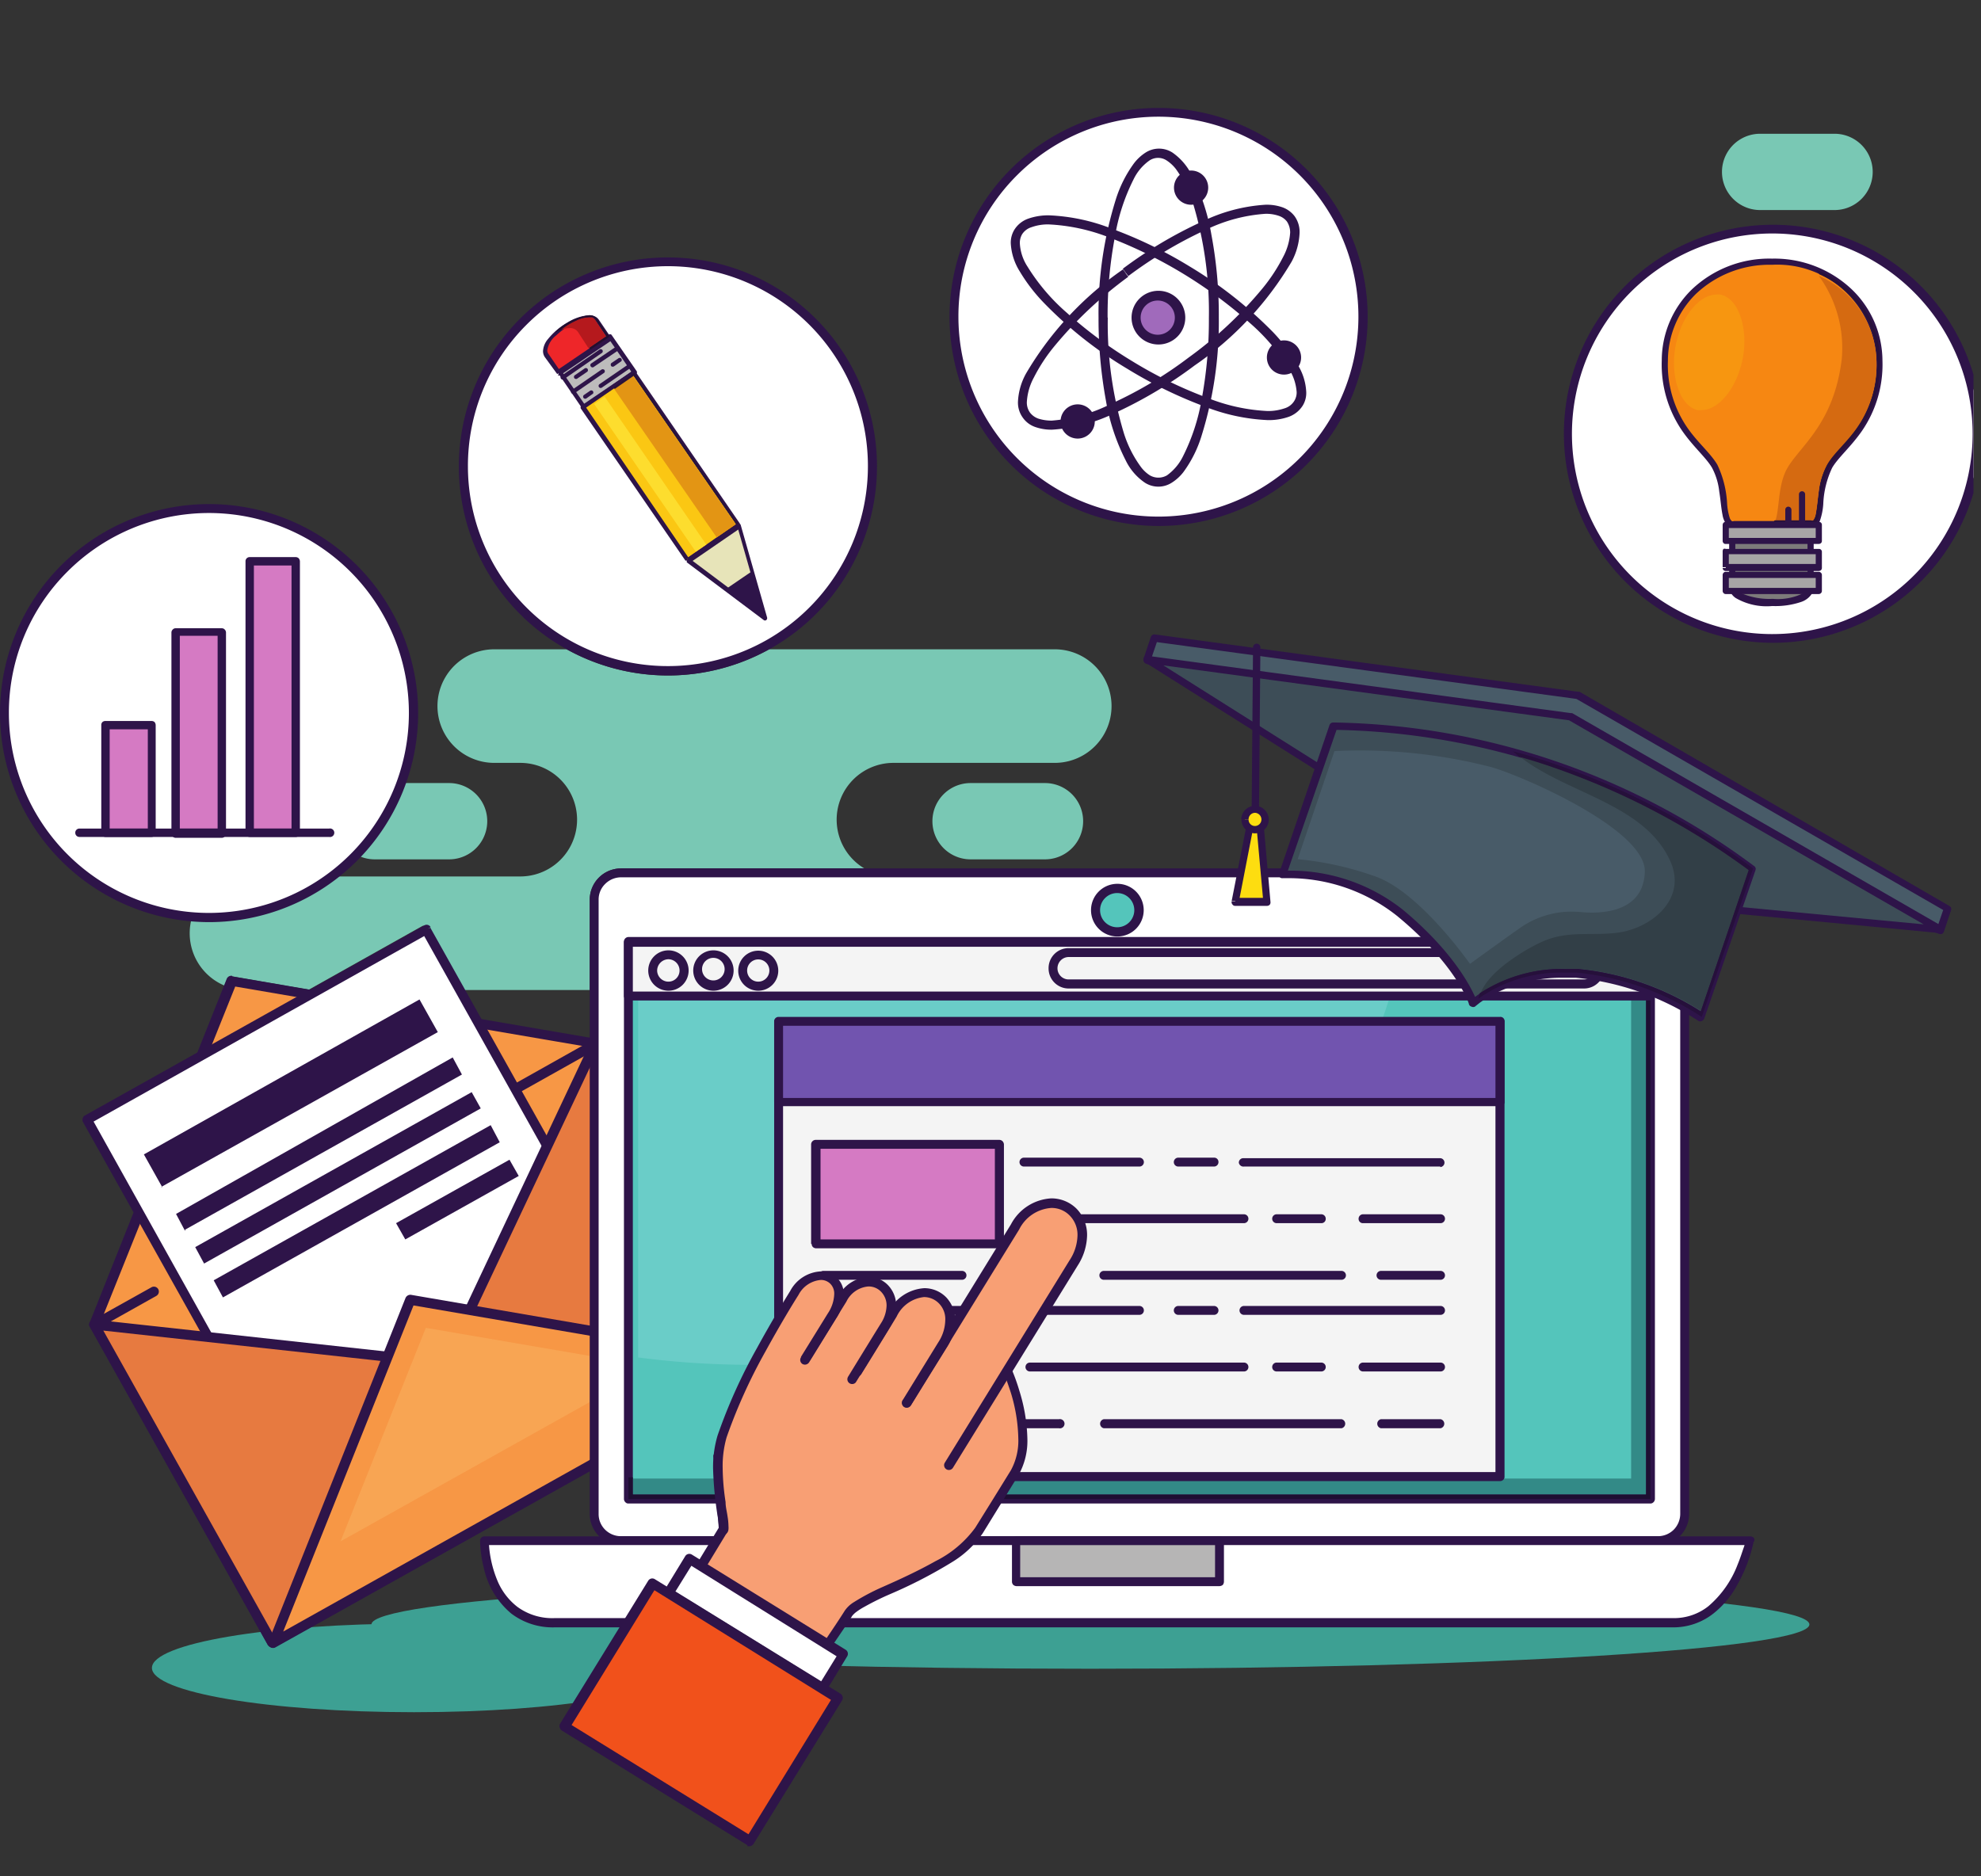 <svg id="Livello_1" data-name="Livello 1" xmlns="http://www.w3.org/2000/svg" viewBox="0 0 115.79 109.68"><rect x="0" y="0" width="115.79" height="109.68" fill="#333333" stroke="none"/><defs><clipPath id="clip-path" transform="translate(-389.59 -195.03)"><path class="cls-1" d="M421.33 300H440v4.78h-18.67z"/></clipPath><clipPath id="clip-path-2" transform="translate(-389.59 -195.03)"><path class="cls-1" d="M446.67 194.97h54.67V216h-54.67z"/></clipPath><clipPath id="clip-path-3" transform="translate(-389.59 -195.03)"><path class="cls-1" d="M389.57 224h25.09v25.33h-25.09z"/></clipPath><clipPath id="clip-path-4" transform="translate(-389.59 -195.03)"><path class="cls-1" d="M480 208h24.94v25.33H480z"/></clipPath><clipPath id="clip-path-5" transform="translate(-389.59 -195.03)"><path class="cls-1" d="M422.17 213.35h3.01v2.11h-3.01z"/></clipPath><clipPath id="clip-path-6" transform="translate(-389.59 -195.03)"><path class="cls-1" d="m424 215.37 1-.68-.65-1a.42.42 0 0 0-.15-.11.72.72 0 0 0-.22 0 1.84 1.84 0 0 0-.72.19 4.09 4.09 0 0 0-.91.55 1.62 1.62 0 0 1 .53-.11.56.56 0 0 1 .48.21l.65 1"/></clipPath><style>.cls-1{fill:none}.cls-2{fill:#3da093}.cls-4{fill:#79c8b4}.cls-6{fill:#f79745}.cls-7{fill:#2e1449}.cls-8{fill:#fff}.cls-11{fill:#54c5bb}.cls-15{fill:#f4f4f4}.cls-17{fill:#d57ac3}.cls-19{fill:#fddd10}.cls-20{fill:#485b68}.cls-21{fill:#3d4d57}.cls-24{fill:#f89f74}.cls-33{fill:#a7a5a6}.cls-35{fill:#bdbcbc}</style></defs><path class="cls-2" d="M429.11 292.54c0 1.43-6.86 2.59-15.32 2.59s-15.32-1.16-15.32-2.59 6.86-2.59 15.32-2.59 15.32 1.16 15.32 2.59" transform="translate(-389.59 -195.03)"/><path class="cls-2" d="M439.48 302.68c0 1.12-4 2-9 2s-9-.91-9-2 4-2 9-2 9 .91 9 2" transform="translate(-389.59 -195.03)" style="clip-path:url(#clip-path)"/><path class="cls-2" d="M495.35 290c0 1.43-18.82 2.59-42.05 2.59s-42-1.16-42-2.59 18.82-2.59 42-2.59 42.05 1.16 42.05 2.59" transform="translate(-389.59 -195.03)"/><path class="cls-4" d="M457.65 207.31H462a2.23 2.23 0 1 0 0-4.46h-4.34a2.23 2.23 0 1 0 0 4.46M492.47 207.31h4.35a2.23 2.23 0 1 0 0-4.46h-4.35a2.23 2.23 0 1 0 0 4.46" transform="translate(-389.59 -195.03)"/><path class="cls-4" d="M450.18 214.94h32.05a12.23 12.23 0 0 1 8.89-6.61H488a3.32 3.32 0 0 1 0-6.64h9.44a3.32 3.32 0 0 0 0-6.64h-32.8a3.32 3.32 0 0 0 0 6.64h1.51a3.32 3.32 0 0 1 0 6.64h-16a3.32 3.32 0 1 0 0 6.63" transform="translate(-389.59 -195.03)" style="clip-path:url(#clip-path-2)"/><path class="cls-4" d="M411.49 245.27h4.35a2.23 2.23 0 1 0 0-4.46h-4.35a2.23 2.23 0 1 0 0 4.46M446.32 245.27h4.35a2.23 2.23 0 1 0 0-4.46h-4.35a2.23 2.23 0 1 0 0 4.46" transform="translate(-389.59 -195.03)"/><path class="cls-4" d="M416.78 252.91h7.28v-5.28a1.83 1.83 0 0 1 1.83-1.83h14.22a3.32 3.32 0 0 1 1.7-6.17h9.43a3.32 3.32 0 0 0 0-6.64h-16.69a12.22 12.22 0 0 1-11.84 0h-4.23a3.32 3.32 0 0 0 0 6.64H420a3.32 3.32 0 0 1 0 6.64h-16a3.32 3.32 0 0 0-1.29 6.38l.15-.36a.28.28 0 0 1 .27-.18l4.51.78 6.65-3.73a.33.33 0 0 1 .14 0 .27.27 0 0 1 .23.14l2 3.65" transform="translate(-389.59 -195.03)"/><path class="cls-6" d="m403.16 252.4 21.28 3.65 10.42 18.61-29.3 16.42-10.41-18.61 8-20.07" transform="translate(-389.59 -195.03)"/><path class="cls-7" d="M403.16 252.4v-.29l21.28 3.65a.3.3 0 0 1 .21.15l10.41 18.61a.29.29 0 0 1-.11.4l-29.3 16.41a.22.22 0 0 1-.22 0 .28.28 0 0 1-.18-.14l-10.41-18.61a.25.25 0 0 1 0-.25l8-20.07a.29.29 0 0 1 .32-.18v.29l.27.11-8 19.94 10.2 18.23 28.79-16.13-10.2-18.24-21.15-3.62.05-.29.27.11-.27-.11" transform="translate(-389.59 -195.03)"/><path class="cls-7" d="m424.59 256.3-5.1 2.86a.29.29 0 0 1-.4-.11.31.31 0 0 1 .12-.4l5.09-2.86a.3.3 0 0 1 .4.12.28.28 0 0 1-.11.39M417.84 260.08l-.9.5a.27.27 0 0 1-.39-.11.3.3 0 0 1 .11-.4l.89-.49a.29.29 0 0 1 .4.11.29.29 0 0 1-.11.39M415.54 261.37l-10.7 6a.29.29 0 1 1-.28-.51l10.7-6a.29.29 0 0 1 .4.11.31.31 0 0 1-.12.4M402.55 268.65l-1.78 1a.29.29 0 1 1-.29-.51l1.78-1a.28.28 0 0 1 .4.11.28.28 0 0 1-.11.39M398.73 270.79l-3.44 1.93a.29.29 0 0 1-.29-.51l3.44-1.92a.29.29 0 0 1 .4.11.29.29 0 0 1-.11.39" transform="translate(-389.59 -195.03)"/><path class="cls-8" d="m414.51 249.4 13.33 23.83L408 284.35l-13.34-23.84 19.84-11.11" transform="translate(-389.59 -195.03)"/><path class="cls-7" d="m414.51 249.4.23-.14 13.34 23.84a.28.28 0 0 1-.11.37l-19.83 11.11a.24.24 0 0 1-.2 0 .28.28 0 0 1-.17-.13l-13.34-23.84a.3.3 0 0 1 0-.21.23.23 0 0 1 .13-.16l19.83-11.11a.27.27 0 0 1 .37.1l-.23.14.13.23-19.6 11 13.05 23.4 19.36-10.85-13.2-23.6.24-.13.13.23-.13-.23" transform="translate(-389.59 -195.03)"/><path d="m405.56 291.08 29.3-16.42-10.42-18.61-8.8 18.66-20.49-2.24 10.41 18.61" transform="translate(-389.59 -195.03)" style="fill:#e77a40"/><path class="cls-7" d="m405.56 291.08-.14-.26 29-16.27-10-17.86-8.56 18.14a.29.29 0 0 1-.3.17l-19.93-2.18 10.13 18.12-.25.14-.14-.26.14.26-.26.14-10.41-18.61a.29.29 0 0 1 0-.3.27.27 0 0 1 .28-.13l20.29 2.22 8.71-18.48a.29.29 0 0 1 .26-.16.27.27 0 0 1 .26.15l10.41 18.61a.29.29 0 0 1-.11.4l-29.3 16.41a.22.22 0 0 1-.22 0 .28.28 0 0 1-.18-.14l.26-.14" transform="translate(-389.59 -195.03)"/><path class="cls-6" d="m405.56 291.08 29.3-16.42-21.29-3.66-8 20.06" transform="translate(-389.59 -195.03)"/><path class="cls-7" d="m405.56 291.08-.14-.26 28.57-16-20.23-3.47-7.93 19.85-.27-.11-.14-.26.14.26-.27-.11 8-20.06a.31.31 0 0 1 .33-.19l21.28 3.66a.29.29 0 0 1 .24.23.3.3 0 0 1-.15.31l-29.3 16.41a.29.29 0 0 1-.41-.36l.27.11" transform="translate(-389.59 -195.03)"/><path d="m409.48 285.15 14.58-8.15v-2.7l-9.58-1.64-5 12.52" transform="translate(-389.59 -195.03)" style="fill:#f8a553"/><path class="cls-7" d="m399 264.43 16.18-9.06-1.07-1.91-16.11 9.06 1.07 1.91M400.41 266.92l16.18-9.07-.54-1-16.17 9.15.53 1M401.52 268.9l16.17-9.07-.53-.95-16.16 9.06.54 1M402.62 270.88l16.18-9.07-.53-1-16.19 9.07.54 1M413.28 267.49l6.63-3.71-.54-.95-6.63 3.71.54.95" transform="translate(-389.59 -195.03)"/><path class="cls-8" d="M424.32 283.54a1.56 1.56 0 0 0 1.57 1.56h60.6a1.56 1.56 0 0 0 1.57-1.56v-35.91a1.57 1.57 0 0 0-1.57-1.57h-60.6a1.57 1.57 0 0 0-1.57 1.57v35.91" transform="translate(-389.59 -195.03)"/><path class="cls-7" d="M424.32 283.54h.26a1.28 1.28 0 0 0 .38.92 1.31 1.31 0 0 0 .93.38h60.6a1.31 1.31 0 0 0 .93-.38 1.33 1.33 0 0 0 .38-.92v-35.91a1.31 1.31 0 0 0-1.31-1.31h-60.6a1.32 1.32 0 0 0-.93.39 1.27 1.27 0 0 0-.38.92v35.91h-.52v-35.91a1.83 1.83 0 0 1 1.83-1.83h60.6a1.83 1.83 0 0 1 1.83 1.83v35.91a1.82 1.82 0 0 1-1.83 1.82h-60.6a1.82 1.82 0 0 1-1.83-1.82h.26" transform="translate(-389.59 -195.03)"/><path class="cls-11" d="M486.06 282.67h-59.74v-32.6h59.74Z" transform="translate(-389.59 -195.03)"/><path class="cls-7" d="M426.32 282.67v-.27h59.48v-32.07h-59.22v32.34h-.52v-32.6a.27.27 0 0 1 .26-.26h59.74a.25.25 0 0 1 .18.08.23.23 0 0 1 .08.18v32.6a.27.27 0 0 1-.08.18.25.25 0 0 1-.18.08h-59.74a.23.23 0 0 1-.18-.08.27.27 0 0 1-.08-.18h.26" transform="translate(-389.59 -195.03)"/><path d="M433.51 274.82a47.07 47.07 0 0 0 29.26-9.82 23 23 0 0 0 8-11.53h-43.88v20.92a50.41 50.41 0 0 0 6.62.43" transform="translate(-389.59 -195.03)" style="fill:#6acdc8"/><path d="M426.58 282.4h59.22v-28.93h-.87v28h-58.35v1" transform="translate(-389.59 -195.03)" style="fill:#338a87"/><path d="M426.32 282.67h59.74v-29.2h-.26v28.93h-59.22v-1h-.26v1.23m0 0" transform="translate(-389.59 -195.03)" style="fill:#1e0e32"/><path class="cls-8" d="M491.9 285.1h-74s0 4.8 4.09 4.8h65.46c3.53 0 4.45-4.8 4.45-4.8" transform="translate(-389.59 -195.03)"/><path class="cls-7" d="M491.9 285.1v.26h-74v-.26h.26a6.6 6.6 0 0 0 .53 2.4 3.76 3.76 0 0 0 1.14 1.47 3.45 3.45 0 0 0 2.16.66h65.46a3.23 3.23 0 0 0 2-.7 6 6 0 0 0 1.7-2.42c.17-.41.28-.78.36-1s.06-.24.07-.31a.92.92 0 0 0 0-.09h.26l.25.06a8.88 8.88 0 0 1-.93 2.47 5.38 5.38 0 0 1-1.42 1.72 3.77 3.77 0 0 1-2.35.81H422a4 4 0 0 1-2.53-.81 4.8 4.8 0 0 1-1.6-2.66 7.15 7.15 0 0 1-.22-1.59.26.26 0 0 1 .07-.18.27.27 0 0 1 .19-.08h74a.28.28 0 0 1 .2.1.25.25 0 0 1 0 .22l-.25-.06" transform="translate(-389.59 -195.03)"/><path class="cls-15" d="M486.06 253.21h-59.74v-3.14h59.74Z" transform="translate(-389.59 -195.03)"/><path class="cls-7" d="M426.32 253.21V253h59.48v-2.62h-59.22v2.88h-.52v-3.14a.27.27 0 0 1 .26-.26h59.74a.25.25 0 0 1 .18.08.23.23 0 0 1 .08.18v3.14a.29.29 0 0 1-.08.19.29.29 0 0 1-.18.07h-59.74a.27.27 0 0 1-.18-.07.29.29 0 0 1-.08-.19h.26" transform="translate(-389.59 -195.03)"/><path class="cls-15" d="M433 251.77a.91.91 0 1 0 .91-.92.92.92 0 0 0-.91.92" transform="translate(-389.59 -195.03)"/><path class="cls-7" d="M433 251.77h.26a.65.65 0 1 0 1.3 0 .65.65 0 1 0-1.3 0h-.52a1.17 1.17 0 1 1 1.17 1.18 1.17 1.17 0 0 1-1.17-1.18h.26" transform="translate(-389.59 -195.03)"/><path class="cls-15" d="M430.37 251.77a.92.92 0 1 0 .92-.92.92.92 0 0 0-.92.92" transform="translate(-389.59 -195.03)"/><path class="cls-7" d="M430.37 251.77h.26a.66.66 0 0 0 1.31 0 .66.66 0 1 0-1.31 0h-.52a1.18 1.18 0 1 1 1.18 1.18 1.18 1.18 0 0 1-1.18-1.18h.26" transform="translate(-389.59 -195.03)"/><path class="cls-15" d="M427.71 251.77a.92.92 0 1 0 .92-.92.92.92 0 0 0-.92.92" transform="translate(-389.59 -195.03)"/><path class="cls-7" d="M427.71 251.77h.29a.66.66 0 0 0 .66.65.65.65 0 0 0 .65-.65.66.66 0 0 0-.65-.66.67.67 0 0 0-.66.66h-.52a1.18 1.18 0 1 1 1.18 1.18 1.18 1.18 0 0 1-1.18-1.18h.26" transform="translate(-389.59 -195.03)"/><path class="cls-15" d="M451.14 251.64a.92.92 0 0 0 .91.92h30.13a.92.92 0 0 0 0-1.84h-30.13a.92.92 0 0 0-.91.92" transform="translate(-389.59 -195.03)"/><path class="cls-7" d="M451.14 251.64h.26a.65.65 0 0 0 .65.65h30.13a.65.65 0 0 0 .65-.65.66.66 0 0 0-.65-.66h-30.13a.66.66 0 0 0-.65.66h-.52a1.17 1.17 0 0 1 1.17-1.18h30.13a1.18 1.18 0 1 1 0 2.36h-30.13a1.17 1.17 0 0 1-1.17-1.18h.26" transform="translate(-389.59 -195.03)"/><path class="cls-15" d="M435.1 281.36h42.17v-26.58H435.1v26.58" transform="translate(-389.59 -195.03)"/><path class="cls-7" d="M435.1 281.36v-.27H477V255h-41.64v26.32h-.52v-26.54a.27.27 0 0 1 .08-.19.26.26 0 0 1 .18-.07h42.17a.24.24 0 0 1 .26.26v26.58a.24.24 0 0 1-.07.18.27.27 0 0 1-.19.08H435.1a.27.27 0 0 1-.18-.08.25.25 0 0 1-.08-.18h.26" transform="translate(-389.59 -195.03)"/><path d="M435.1 259.48h42.17v-4.7H435.1v4.7" transform="translate(-389.59 -195.03)" style="fill:#7154af"/><path class="cls-7" d="M435.1 259.48v-.26H477V255h-41.64v4.44h-.52v-4.7a.27.27 0 0 1 .08-.19.26.26 0 0 1 .18-.07h42.17a.24.24 0 0 1 .26.26v4.7a.24.24 0 0 1-.26.26H435.1a.26.26 0 0 1-.18-.07.27.27 0 0 1-.08-.19h.26M473.79 263.23H462.3a.27.27 0 0 1-.3-.23.26.26 0 0 1 .27-.26h11.49a.26.26 0 0 1 .26.26.26.26 0 0 1-.26.26M460.55 263.23h-2.09a.26.26 0 0 1-.26-.26.26.26 0 0 1 .26-.26h2.09a.25.25 0 0 1 .26.26.26.26 0 0 1-.26.26M456.19 263.23h-6.75a.26.26 0 0 1-.26-.26.26.26 0 0 1 .26-.26h6.75a.26.26 0 0 1 .26.26.26.26 0 0 1-.26.26M473.79 266.54h-4.53a.25.25 0 0 1-.26-.26.26.26 0 0 1 .26-.26h4.53a.26.26 0 0 1 .26.26.26.26 0 0 1-.26.26M466.82 266.54h-2.61a.26.26 0 0 1-.26-.26.26.26 0 0 1 .26-.26h2.61a.26.26 0 0 1 .26.26.25.25 0 0 1-.26.26M462.3 266.54h-12.51a.26.26 0 0 1-.26-.26.26.26 0 0 1 .26-.26h12.51a.26.26 0 0 1 .26.26.26.26 0 0 1-.26.26M473.79 269.85h-3.48a.26.26 0 0 1 0-.52h3.48a.26.26 0 1 1 0 .52M468 269.85h-13.89a.26.26 0 0 1 0-.52H468a.26.26 0 1 1 0 .52M451.49 269.85h-3.13a.26.26 0 0 1 0-.52h3.13a.26.26 0 1 1 0 .52M445.82 269.85h-8.1a.26.26 0 1 1 0-.52h8.1a.26.26 0 1 1 0 .52M473.79 271.9H462.3a.26.26 0 1 1 0-.52h11.49a.26.26 0 1 1 0 .52M460.55 271.9h-2.09a.26.26 0 1 1 0-.52h2.09a.26.26 0 1 1 0 .52M456.19 271.9H443.4a.26.26 0 0 1 0-.52h12.79a.26.26 0 0 1 0 .52M441.44 271.9h-3.72a.26.26 0 1 1 0-.52h3.72a.26.26 0 0 1 0 .52M473.79 275.21h-4.53a.26.26 0 0 1 0-.52h4.53a.26.26 0 0 1 0 .52M466.82 275.21h-2.61a.26.26 0 0 1 0-.52h2.61a.26.26 0 0 1 0 .52M462.3 275.21h-12.51a.26.26 0 1 1 0-.52h12.51a.26.26 0 0 1 0 .52M447.13 275.21h-2.62a.26.26 0 0 1 0-.52h2.62a.26.26 0 0 1 0 .52M443.4 275.21h-5.68a.26.26 0 1 1 0-.52h5.68a.26.26 0 0 1 0 .52M473.79 278.53h-3.48a.27.27 0 0 1 0-.53h3.48a.27.27 0 0 1 0 .53M468 278.53h-13.89a.27.27 0 0 1 0-.53H468a.27.27 0 0 1 0 .53M451.49 278.53h-3.13a.27.27 0 0 1 0-.53h3.13a.27.27 0 1 1 0 .53M445.82 278.53h-8.1a.27.27 0 0 1 0-.53h8.1a.27.27 0 0 1 0 .53" transform="translate(-389.59 -195.03)"/><path class="cls-17" d="M437.29 267.75H448v-5.82h-10.71v5.82" transform="translate(-389.59 -195.03)"/><path class="cls-7" d="M437.29 267.75v-.26h10.45v-5.3h-10.19v5.56H437v-5.82a.27.27 0 0 1 .26-.26H448a.27.27 0 0 1 .19.08.3.3 0 0 1 .08.18v5.82a.33.33 0 0 1-.08.19.32.32 0 0 1-.19.07h-10.71a.29.29 0 0 1-.18-.07.27.27 0 0 1-.08-.19h.26" transform="translate(-389.59 -195.03)"/><path class="cls-11" d="M453.62 248.24a1.28 1.28 0 1 0 1.28-1.24 1.28 1.28 0 0 0-1.28 1.27" transform="translate(-389.59 -195.03)"/><path class="cls-7" d="M453.62 248.24h.27a1 1 0 1 0 1-1 1 1 0 0 0-1 1h-.53a1.54 1.54 0 1 1 1.54 1.54 1.54 1.54 0 0 1-1.54-1.54h.26" transform="translate(-389.59 -195.03)"/><path d="M449 287.5h11.87v-2.4H449v2.4" transform="translate(-389.59 -195.03)" style="fill:#b6b5b5"/><path class="cls-7" d="M449 287.5v-.26h11.61v-1.88h-11.39v2.14h-.48v-2.4a.27.27 0 0 1 .26-.26h11.87a.29.29 0 0 1 .19.08.31.31 0 0 1 .07.18v2.4a.32.32 0 0 1-.07.19.34.34 0 0 1-.19.07H449a.31.31 0 0 1-.18-.07.27.27 0 0 1-.08-.19h.26" transform="translate(-389.59 -195.03)"/><path class="cls-19" d="M461.79 247.73h1.85l-.38-4.31h-.63l-.84 4.28" transform="translate(-389.59 -195.03)"/><path class="cls-7" d="M461.79 247.73v-.21h1.62l-.35-3.88h-.26l-.8 4.12-.21-.05h-.21l.84-4.28a.21.21 0 0 1 .21-.18h.63a.22.22 0 0 1 .21.2l.38 4.31a.22.22 0 0 1-.05.17.23.23 0 0 1-.16.06h-1.85a.18.18 0 0 1-.16-.08.2.2 0 0 1-.05-.18h.21" transform="translate(-389.59 -195.03)"/><path class="cls-20" d="M456.64 233.58 503 249.39l.42-1.25-21.62-12.46-24.74-3.35-.42 1.25" transform="translate(-389.59 -195.03)"/><path class="cls-7" d="m456.64 233.58.07-.2 46.16 15.73.3-.88-21.44-12.34-24.52-3.32-.37 1.08-.2-.07.07-.2-.07.2-.2-.07.42-1.25a.22.22 0 0 1 .23-.14l24.73 3.35h.09L503.54 248a.2.2 0 0 1 .09.25l-.42 1.25a.24.24 0 0 1-.11.13.29.29 0 0 1-.16 0l-46.37-15.8a.22.22 0 0 1-.12-.11.2.2 0 0 1 0-.17l.2.07" transform="translate(-389.59 -195.03)"/><path class="cls-21" d="m477.94 247 25.06 2.39-21.64-12.46-24.73-3.35L477.94 247" transform="translate(-389.59 -195.03)"/><path class="cls-7" d="M477.94 247v-.21l24.09 2.28-20.73-11.93-23.71-3.21 20.46 12.9-.11.18v-.21.21l-.11.18-21.3-13.43a.21.21 0 0 1 .14-.39l24.73 3.35h.08l21.63 12.46a.21.21 0 0 1 .1.25.22.22 0 0 1-.23.15l-25.06-2.38a.14.14 0 0 1-.09 0l.11-.18" transform="translate(-389.59 -195.03)"/><path class="cls-21" d="M464.57 246.14a10.41 10.41 0 0 1 6.84 2.23c3.5 2.89 4.27 5.28 4.27 5.28a8.18 8.18 0 0 1 6.07-1.75 16.2 16.2 0 0 1 7.31 2.58l3-8.68a42.17 42.17 0 0 0-24.49-8.35l-3 8.69" transform="translate(-389.59 -195.03)"/><path class="cls-7" d="M464.57 246.14v-.21h.43a10.58 10.58 0 0 1 6.58 2.28c3.52 2.92 4.33 5.35 4.34 5.38l-.21.07-.14-.16a8.18 8.18 0 0 1 5.5-1.83h.73a16.27 16.27 0 0 1 7.41 2.63l-.12.17-.2-.06 2.95-8.69.21.07-.13.17h-.06a41.84 41.84 0 0 0-24.19-8.26h-.11v-.22l.2.08-3 8.68-.21-.07v-.21.21l-.2-.07 2.95-8.68a.22.22 0 0 1 .21-.15h.11a42.14 42.14 0 0 1 24.51 8.4.2.2 0 0 1 .07.23l-3 8.69a.25.25 0 0 1-.14.13.21.21 0 0 1-.19 0 16 16 0 0 0-7.17-2.53h-.7a8.73 8.73 0 0 0-3.9.86 7.11 7.11 0 0 0-1 .59l-.24.19-.06.05a.21.21 0 0 1-.2 0 .21.21 0 0 1-.15-.14c0-.11-.85-2.41-4.21-5.17a10.17 10.17 0 0 0-6.3-2.2h-.38a.18.18 0 0 1-.18-.08.21.21 0 0 1 0-.2l.2.07" transform="translate(-389.59 -195.03)"/><path d="m489 254.16 2.82-8.28a42.88 42.88 0 0 0-11.41-6q-1-.35-2-.63c2.71 2.17 7.33 2.77 8.82 6.15 1 2.27-1.24 4-3.28 4.18-1.5.15-2.76-.14-4.21.5-1 .45-3.13 1.72-3.6 3a8.81 8.81 0 0 1 5-1.41h.73a16.3 16.3 0 0 1 7.18 2.48" transform="translate(-389.59 -195.03)" style="fill:#323f47"/><path d="m489.06 254.48 3-8.68a42.41 42.41 0 0 0-11.59-6.1q-1.26-.44-2.46-.75l.38.32q1 .28 2 .63a42.88 42.88 0 0 1 11.41 6l-2.8 8.26a16.3 16.3 0 0 0-7.18-2.48h-.73a8.81 8.81 0 0 0-5 1.41 1.25 1.25 0 0 0-.08.32 8.39 8.39 0 0 1 5-1.52h.72a16.2 16.2 0 0 1 7.31 2.58" transform="translate(-389.59 -195.03)" style="fill:#26103b"/><path class="cls-7" d="m463.26 232.88-.08 9.47a.22.22 0 0 1-.22.21.2.2 0 0 1-.21-.21l.08-9.48a.22.22 0 0 1 .21-.21.22.22 0 0 1 .22.22" transform="translate(-389.59 -195.03)"/><path class="cls-19" d="M462.35 242.94a.6.6 0 1 0 .61-.59.6.6 0 0 0-.61.59" transform="translate(-389.59 -195.03)"/><path class="cls-7" d="M462.35 242.94h.22a.37.37 0 0 0 .37.38.38.38 0 0 0 .38-.38.39.39 0 0 0-.37-.39.38.38 0 0 0-.38.38h-.43a.81.81 0 0 1 .81-.79.81.81 0 0 1 .8.81.81.81 0 0 1-.81.8.81.81 0 0 1-.79-.81h.21" transform="translate(-389.59 -195.03)"/><path class="cls-20" d="M481.83 248.34a5.24 5.24 0 0 0-3.32.89c-.78.54-3 2.15-3 2.15s-2.95-4.23-5.56-5.12a18.58 18.58 0 0 0-4.51-1l2.15-6.32a30.77 30.77 0 0 1 9.14.93c1.79.5 9.08 3.65 9 6.13s-2.74 2.48-3.95 2.33" transform="translate(-389.59 -195.03)"/><path class="cls-24" d="m429.41 288.49 7.31 4.52s1.82-2.59 2.48-3.67 6.17-2.46 7.63-4.84c.55-.88 1.28-2.08 2.08-3.37 1.3-2.1-.42-6-.42-6l-12.58-1.35-4.34 6.46.32 4.19-2.48 4.08" transform="translate(-389.59 -195.03)"/><path class="cls-7" d="m429.41 288.49.14-.23 7.32 4.51-.15.24-.23-.16.3-.42c.54-.78 1.68-2.44 2.18-3.24a1.75 1.75 0 0 1 .54-.5 12.94 12.94 0 0 1 1.62-.86c1-.44 2.11-.95 3.14-1.53a6.43 6.43 0 0 0 2.32-1.95c.55-.88 1.29-2.07 2.09-3.37a3.62 3.62 0 0 0 .43-1.87 9.72 9.72 0 0 0-.43-2.64c-.12-.37-.23-.68-.31-.9l-.1-.25v-.07l.26-.12v.29L436 274.06l-4.18 6.24.31 4.08a.33.33 0 0 1 0 .17l-2.48 4.09-.24-.15.14-.23-.14.23-.24-.14 2.43-4-.3-4.09a.28.28 0 0 1 0-.18l4.33-6.46a.3.3 0 0 1 .27-.12l12.58 1.36a.26.26 0 0 1 .22.17 11.36 11.36 0 0 1 .47 1.3 10.1 10.1 0 0 1 .47 2.8 4.08 4.08 0 0 1-.53 2.16l-2.08 3.38a5.88 5.88 0 0 1-1.8 1.69 27.69 27.69 0 0 1-3.62 1.87 15.79 15.79 0 0 0-1.48.73 3.85 3.85 0 0 0-.49.31 1.35 1.35 0 0 0-.24.23c-.34.56-1 1.47-1.5 2.26s-1 1.43-1 1.43a.28.28 0 0 1-.38.07l-7.31-4.51a.28.28 0 0 1-.09-.38l.24.14" transform="translate(-389.59 -195.03)"/><path class="cls-24" d="m445.05 280.69 7.29-11.82c1.81-2.94-1.64-5-3.42-2.11L442.59 277" transform="translate(-389.59 -195.03)"/><path class="cls-7" d="m444.81 280.55 7.29-11.83a2.76 2.76 0 0 0 .47-1.46 1.6 1.6 0 0 0-.46-1.17 1.47 1.47 0 0 0-1.07-.44 2.27 2.27 0 0 0-1.88 1.26l-6.33 10.27a.29.29 0 0 1-.39.09.28.28 0 0 1-.09-.38l6.33-10.28a2.84 2.84 0 0 1 2.36-1.52 2.08 2.08 0 0 1 1.47.6 2.19 2.19 0 0 1 .62 1.57 3.39 3.39 0 0 1-.55 1.76l-7.29 11.82a.28.28 0 0 1-.38.09.28.28 0 0 1-.1-.38" transform="translate(-389.59 -195.03)"/><path class="cls-24" d="m442.59 277 2.08-3.37c1.58-2.56-1.35-4.37-2.93-1.81l-2.08 3.38" transform="translate(-389.59 -195.03)"/><path class="cls-7" d="m442.35 276.89 2.08-3.38a2.43 2.43 0 0 0 .41-1.28 1.3 1.3 0 0 0-.37-1 1.22 1.22 0 0 0-.87-.37A2 2 0 0 0 442 272c-.77 1.27-2.08 3.39-2.08 3.39a.28.28 0 0 1-.47-.3l.75-1.22 1.33-2.16a2.53 2.53 0 0 1 2.09-1.37 1.79 1.79 0 0 1 1.27.53 1.94 1.94 0 0 1 .53 1.37 3 3 0 0 1-.49 1.57l-1.36 2.19-.74 1.2a.29.29 0 0 1-.39.09.28.28 0 0 1-.09-.38" transform="translate(-389.59 -195.03)"/><path class="cls-24" d="m439.38 275.69 1.95-3.17c1.29-2.09-1.19-3.7-2.51-1.55l-2.08 3.38" transform="translate(-389.59 -195.03)"/><path class="cls-7" d="M439.14 275.55s1.15-1.88 1.95-3.17a2 2 0 0 0 .32-1 1.14 1.14 0 0 0-.32-.83 1 1 0 0 0-.74-.31 1.57 1.57 0 0 0-1.29.89l-1.34 2.16-.75 1.21a.26.26 0 0 1-.38.09.27.27 0 0 1-.09-.38l2.08-3.38a2.14 2.14 0 0 1 1.77-1.15 1.59 1.59 0 0 1 1.14.48 1.72 1.72 0 0 1 .48 1.22 2.54 2.54 0 0 1-.4 1.3l-1.28 2.07-.68 1.1a.28.28 0 0 1-.47-.29" transform="translate(-389.59 -195.03)"/><path class="cls-24" d="m436.64 274.5 1.57-2.55c1.39-2.25-1-3.27-2.19-1.36a46 46 0 0 0-4.22 8.4c-.69 2.21.29 5.15.05 5.53" transform="translate(-389.59 -195.03)"/><path class="cls-7" d="m436.41 274.35 1.57-2.54a2.14 2.14 0 0 0 .37-1.11.81.81 0 0 0-.23-.62.77.77 0 0 0-.56-.22 1.62 1.62 0 0 0-1.3.88c-.27.42-1.07 1.73-1.94 3.32a31.42 31.42 0 0 0-2.26 5 6.08 6.08 0 0 0-.23 1.78 13.85 13.85 0 0 0 .17 2c0 .3.08.57.11.81a3.78 3.78 0 0 1 .06.61 1.09 1.09 0 0 1 0 .18.4.4 0 0 1-.07.19.28.28 0 0 1-.38.09.29.29 0 0 1-.09-.39l.09.06h-.1l.09.06h-.1v-.1a4.93 4.93 0 0 0-.05-.53 21.17 21.17 0 0 1-.29-2.91 6.46 6.46 0 0 1 .26-1.95 31.45 31.45 0 0 1 2.3-5.11c.88-1.61 1.69-2.93 1.95-3.35a2.15 2.15 0 0 1 1.78-1.14 1.32 1.32 0 0 1 .95.37 1.35 1.35 0 0 1 .4 1 2.68 2.68 0 0 1-.46 1.4l-1.57 2.55a.29.29 0 0 1-.39.09.28.28 0 0 1-.08-.39" transform="translate(-389.59 -195.03)"/><path class="cls-8" d="m437.69 293.72-9-5.56 1.22-2 9 5.56-1.22 2" transform="translate(-389.59 -195.03)"/><path class="cls-7" d="m437.69 293.72-.15.24-9-5.56a.36.36 0 0 1-.12-.18.26.26 0 0 1 0-.21l1.22-2a.28.28 0 0 1 .38-.1l9 5.57a.28.28 0 0 1 .09.38l-1.21 2a.29.29 0 0 1-.18.13.3.3 0 0 1-.21 0l.15-.24-.24-.15 1.07-1.74-8.49-5.29-.93 1.5 8.77 5.41-.14.24-.24-.15.24.15" transform="translate(-389.59 -195.03)"/><path d="M433.44 302.68 422.58 296l5.18-8.39 10.85 6.71-5.17 8.39" transform="translate(-389.59 -195.03)" style="fill:#f1511b"/><path class="cls-7" d="m433.44 302.68-.14.24-10.86-6.71a.31.31 0 0 1-.13-.17.3.3 0 0 1 0-.21l5.17-8.39a.28.28 0 0 1 .38-.09l10.86 6.7a.29.29 0 0 1 .09.39l-5.17 8.38a.27.27 0 0 1-.17.13.3.3 0 0 1-.21 0l.14-.24-.24-.15 5-8.15-10.32-6.41-4.84 7.88 10.62 6.56-.15.24-.24-.15.24.15" transform="translate(-389.59 -195.03)"/><g style="clip-path:url(#clip-path-3)"><path class="cls-8" d="M389.85 236.72a12 12 0 1 0 12-12 12 12 0 0 0-12 12" transform="translate(-389.59 -195.03)"/><path class="cls-7" d="M389.85 236.72h.26a11.69 11.69 0 1 0 3.43-8.28 11.64 11.64 0 0 0-3.43 8.28h-.52a12.22 12.22 0 1 1 12.22 12.22 12.23 12.23 0 0 1-12.22-12.22h.26" transform="translate(-389.59 -195.03)"/></g><path class="cls-8" d="M416.67 222.29a12 12 0 1 0 12-12 12 12 0 0 0-12 12" transform="translate(-389.59 -195.03)"/><path class="cls-7" d="M416.67 222.29h.27a11.69 11.69 0 1 0 3.42-8.27 11.65 11.65 0 0 0-3.42 8.27h-.53a12.22 12.22 0 1 1 12.22 12.23 12.23 12.23 0 0 1-12.22-12.23h.26" transform="translate(-389.59 -195.03)"/><g style="clip-path:url(#clip-path-4)"><path class="cls-8" d="M481.21 220.39a12 12 0 1 0 12-12 12 12 0 0 0-12 12" transform="translate(-389.59 -195.03)"/><path class="cls-7" d="M481.21 220.39h.26a11.71 11.71 0 1 0 3.43-8.28 11.74 11.74 0 0 0-3.43 8.28H481a12.22 12.22 0 1 1 12.22 12.22A12.23 12.23 0 0 1 481 220.39h.26" transform="translate(-389.59 -195.03)"/></g><path class="cls-8" d="M445.35 213.55a12 12 0 1 0 12-12 12 12 0 0 0-12 12" transform="translate(-389.59 -195.03)"/><path class="cls-7" d="M445.35 213.55h.26a11.69 11.69 0 1 0 3.43-8.28 11.65 11.65 0 0 0-3.43 8.28h-.52a12.22 12.22 0 1 1 12.22 12.23 12.23 12.23 0 0 1-12.22-12.23h.26" transform="translate(-389.59 -195.03)"/><path class="cls-17" d="M404.19 243.72h2.69v-15.87h-2.69v15.87" transform="translate(-389.59 -195.03)"/><path class="cls-7" d="M404.19 243.72v-.25h2.44v-15.38h-2.2v15.63h-.49v-15.87a.24.24 0 0 1 .25-.25h2.69a.26.26 0 0 1 .17.07.29.29 0 0 1 .07.18v15.87a.24.24 0 0 1-.07.17.22.22 0 0 1-.17.07h-2.69a.24.24 0 0 1-.25-.24h.25" transform="translate(-389.59 -195.03)"/><path class="cls-17" d="M399.86 243.72h2.69V232h-2.69v11.77" transform="translate(-389.59 -195.03)"/><path class="cls-7" d="M399.86 243.72v-.25h2.45V232.2h-2.21v11.52h-.49V232a.25.25 0 0 1 .08-.17.22.22 0 0 1 .17-.07h2.69a.22.22 0 0 1 .17.07.25.25 0 0 1 .08.17v11.77a.21.21 0 0 1-.08.17.22.22 0 0 1-.17.07h-2.69a.22.22 0 0 1-.17-.07.21.21 0 0 1-.08-.17h.25" transform="translate(-389.59 -195.03)"/><path class="cls-17" d="M395.78 243.72h2.69v-6.3h-2.69v6.3" transform="translate(-389.59 -195.03)"/><path class="cls-7" d="M395.78 243.72v-.25h2.45v-5.8H396v6.05h-.49v-6.3a.24.24 0 0 1 .07-.18.27.27 0 0 1 .17-.06h2.69a.28.28 0 0 1 .18.06.29.29 0 0 1 .07.18v6.3a.24.24 0 0 1-.25.24h-2.69a.23.23 0 0 1-.17-.07.21.21 0 0 1-.07-.17h.24" transform="translate(-389.59 -195.03)"/><path class="cls-7" d="M394.23 243.47h14.6a.25.25 0 1 1 0 .49h-14.6a.24.24 0 0 1-.24-.24.24.24 0 0 1 .24-.25" transform="translate(-389.59 -195.03)"/><path d="M490.89 229.29s-.07.93 2.35.93 2.23-.93 2.23-.93v-3.35h-4.58v3.35" transform="translate(-389.59 -195.03)" style="fill:#7d7b7b"/><path class="cls-7" d="M490.89 229.29h.18a.31.31 0 0 0 0 .11.76.76 0 0 0 .47.38 4.16 4.16 0 0 0 1.67.26 3.33 3.33 0 0 0 1.8-.34.58.58 0 0 0 .22-.23.33.33 0 0 0 0-.14h.11-.1.1-.1v-3.21h-4.22v3.18h-.36v-3.35a.16.16 0 0 1 .06-.12.14.14 0 0 1 .12-.06h4.58a.14.14 0 0 1 .12.06.16.16 0 0 1 .06.12v3.35h-.18.17v.09a.68.68 0 0 1-.07.31 1.2 1.2 0 0 1-.65.52 4.72 4.72 0 0 1-1.69.24 3.6 3.6 0 0 1-2.14-.47.9.9 0 0 1-.32-.38.62.62 0 0 1-.07-.26h.18" transform="translate(-389.59 -195.03)"/><path d="M493.17 210.33a6 6 0 0 1 6.27 5.78c0 3.8-2.16 4.88-2.91 6.18s-.32 3.43-1.12 3.43h-4.48c-.8 0-.36-2.14-1.11-3.43s-2.92-2.38-2.92-6.18a5.92 5.92 0 0 1 6.27-5.78" transform="translate(-389.59 -195.03)" style="fill:#f68712"/><path class="cls-7" d="M493.17 210.33v-.18a6.57 6.57 0 0 1 4.67 1.81 5.8 5.8 0 0 1 1.78 4.15 6.85 6.85 0 0 1-1.21 4.13c-.65.93-1.38 1.54-1.73 2.14a5.43 5.43 0 0 0-.52 2.13 3.75 3.75 0 0 1-.18.92.86.86 0 0 1-.2.33.6.6 0 0 1-.37.14h-4.48a.6.6 0 0 1-.37-.14 1.26 1.26 0 0 1-.29-.64c-.08-.39-.11-.87-.19-1.36a3.84 3.84 0 0 0-.42-1.38c-.35-.6-1.08-1.21-1.73-2.14a6.85 6.85 0 0 1-1.21-4.13 5.81 5.81 0 0 1 1.75-4.15 6.57 6.57 0 0 1 4.7-1.81v.36a6.26 6.26 0 0 0-4.45 1.7 5.49 5.49 0 0 0-1.64 3.9 6.47 6.47 0 0 0 1.14 3.93c.62.89 1.34 1.47 1.75 2.16a6 6 0 0 1 .57 2.27 3.55 3.55 0 0 0 .15.83.44.44 0 0 0 .12.19.12.12 0 0 0 .12 0h4.48a.15.15 0 0 0 .13 0 .93.93 0 0 0 .18-.44c.07-.35.11-.84.18-1.35a4.23 4.23 0 0 1 .47-1.5c.41-.69 1.14-1.27 1.75-2.16a6.53 6.53 0 0 0 1.15-3.93 5.8 5.8 0 0 0-6.1-5.6v-.18" transform="translate(-389.59 -195.03)"/><path d="M493.28 225.54h2.13a.15.15 0 0 0 .13 0 .93.93 0 0 0 .18-.44c.07-.35.11-.84.18-1.35a4.23 4.23 0 0 1 .47-1.5c.41-.69 1.14-1.27 1.75-2.16a6.53 6.53 0 0 0 1.15-3.93 5.58 5.58 0 0 0-3.37-5 7.16 7.16 0 0 1 1.34 4.87c-.46 3.77-2.41 5.05-3.17 6.35-.63 1.07-.43 2.71-.79 3.25" transform="translate(-389.59 -195.03)" style="fill:#d56a11"/><path d="M493 225.72h2.45c.8 0 .36-2.14 1.12-3.43s2.91-2.38 2.91-6.18a5.74 5.74 0 0 0-3.76-5.32 3 3 0 0 1 .22.28 5.58 5.58 0 0 1 3.37 5 6.53 6.53 0 0 1-1.15 3.93c-.61.89-1.34 1.47-1.75 2.16a4.23 4.23 0 0 0-.47 1.5c-.07.51-.11 1-.18 1.35a.93.93 0 0 1-.18.44.15.15 0 0 1-.13 0h-2.13a.4.4 0 0 1-.32.18" transform="translate(-389.59 -195.03)" style="fill:#28113b"/><path d="M489.06 219c1 0 2.05-1.28 2.39-3s-.22-3.54-1.31-3.75a.82.82 0 0 0-.22 0c-1 0-2.06 1.28-2.39 3s.23 3.54 1.31 3.76h.22" transform="translate(-389.59 -195.03)" style="fill:#f79610"/><path class="cls-7" d="M494.74 225.72v-1.79a.18.18 0 0 1 .36 0v1.79a.18.18 0 1 1-.36 0M493.94 225.72v-.89a.18.18 0 0 1 .17-.18.19.19 0 0 1 .19.18v.89a.19.19 0 0 1-.19.18.18.18 0 0 1-.17-.18" transform="translate(-389.59 -195.03)"/><path class="cls-33" d="M490.46 226.66h5.44v-.94h-5.44v.94" transform="translate(-389.59 -195.03)"/><path class="cls-7" d="M490.46 226.66v-.18h5.26v-.58h-5.08v.76h-.36v-.94a.21.21 0 0 1 .05-.13.19.19 0 0 1 .13-.05h5.44a.17.17 0 0 1 .18.18v.94a.18.18 0 0 1-.05.12.21.21 0 0 1-.13.05h-5.44a.15.15 0 0 1-.13-.05.18.18 0 0 1-.05-.12h.18" transform="translate(-389.59 -195.03)"/><path class="cls-33" d="M490.46 228.17h5.44v-.94h-5.44v.94" transform="translate(-389.59 -195.03)"/><path class="cls-7" d="M490.46 228.17V228h5.26v-.57h-5.08v.76h-.36v-.94a.21.21 0 0 1 .05-.13.19.19 0 0 1 .13 0h5.44a.17.17 0 0 1 .18.18v.94a.18.18 0 0 1-.05.12.21.21 0 0 1-.13.05h-5.44a.19.19 0 0 1-.13-.05.18.18 0 0 1-.05-.12h.18" transform="translate(-389.59 -195.03)"/><path class="cls-33" d="M490.46 229.58h5.44v-.94h-5.44v.94" transform="translate(-389.59 -195.03)"/><path class="cls-7" d="M490.46 229.58v-.18h5.26v-.58h-5.08v.76h-.36v-.94a.17.17 0 0 1 .05-.12.16.16 0 0 1 .13-.06h5.44a.18.18 0 0 1 .13.06.17.17 0 0 1 .05.12v.94a.17.17 0 0 1-.05.12.18.18 0 0 1-.13.06h-5.44a.16.16 0 0 1-.13-.06.17.17 0 0 1-.05-.12h.18" transform="translate(-389.59 -195.03)"/><path d="M456 213.6a1.3 1.3 0 1 0 1.3-1.3 1.3 1.3 0 0 0-1.3 1.3" transform="translate(-389.59 -195.03)" style="fill:#a06abb"/><path class="cls-7" d="M456 213.6h.26a1 1 0 1 0 1-1 1 1 0 0 0-1 1h-.53a1.57 1.57 0 1 1 1.57 1.57 1.57 1.57 0 0 1-1.57-1.57h.27" transform="translate(-389.59 -195.03)"/><path class="cls-7" d="M454.07 213.6h.27a22.15 22.15 0 0 0 .93 6.72 6.73 6.73 0 0 0 1 2 2 2 0 0 0 .53.5 1 1 0 0 0 1 0 3 3 0 0 0 .93-1.1 11.79 11.79 0 0 0 1.1-3.36 25.24 25.24 0 0 0 .42-4.74 22 22 0 0 0-.93-6.71 7 7 0 0 0-1-2 2.22 2.22 0 0 0-.54-.5.91.91 0 0 0-1 0 2.87 2.87 0 0 0-.93 1.1 11.63 11.63 0 0 0-1.09 3.35 24.54 24.54 0 0 0-.43 4.74h-.53a22.3 22.3 0 0 1 1-6.88 7.23 7.23 0 0 1 1.07-2.14 2.67 2.67 0 0 1 .68-.63 1.45 1.45 0 0 1 1.57 0 3.47 3.47 0 0 1 1.12 1.3 12.29 12.29 0 0 1 1.16 3.52 25.36 25.36 0 0 1 .43 4.83 22.3 22.3 0 0 1-1 6.88 7.06 7.06 0 0 1-1.07 2.15 2.62 2.62 0 0 1-.68.62 1.45 1.45 0 0 1-1.57 0 3.32 3.32 0 0 1-1.12-1.3 12.21 12.21 0 0 1-1.16-3.51 26.39 26.39 0 0 1-.43-4.84h.26" transform="translate(-389.59 -195.03)"/><path class="cls-7" d="m455.63 216.36.13-.22a25.22 25.22 0 0 0 4.43 2.16 10.81 10.81 0 0 0 3.49.76 3 3 0 0 0 1-.16 1 1 0 0 0 .56-.43.94.94 0 0 0 .14-.52 2.93 2.93 0 0 0-.46-1.37 11.73 11.73 0 0 0-2.29-2.68 26.74 26.74 0 0 0-8.24-5 11.08 11.08 0 0 0-3.5-.75 2.81 2.81 0 0 0-1 .16 1 1 0 0 0-.56.42 1 1 0 0 0-.13.53 2.76 2.76 0 0 0 .45 1.36 11.75 11.75 0 0 0 2.29 2.69 25.26 25.26 0 0 0 3.82 2.83l-.13.22-.15.23a23.73 23.73 0 0 1-4.88-3.86 10.06 10.06 0 0 1-1.41-1.84 3.43 3.43 0 0 1-.52-1.63 1.45 1.45 0 0 1 .21-.8 1.57 1.57 0 0 1 .82-.65 3.53 3.53 0 0 1 1.23-.19 11.25 11.25 0 0 1 3.67.79 25.6 25.6 0 0 1 4.53 2.2 24.45 24.45 0 0 1 4.89 3.86 10.47 10.47 0 0 1 1.4 1.85 3.32 3.32 0 0 1 .52 1.63 1.41 1.41 0 0 1-.21.8 1.62 1.62 0 0 1-.82.65 3.53 3.53 0 0 1-1.23.19 11.36 11.36 0 0 1-3.67-.79 26 26 0 0 1-4.53-2.21l.15-.23" transform="translate(-389.59 -195.03)"/><path class="cls-7" d="m455.38 211 .16.21a23.79 23.79 0 0 0-4.32 4.06 10 10 0 0 0-1.2 1.83 3.42 3.42 0 0 0-.41 1.42 1 1 0 0 0 .19.64 1.06 1.06 0 0 0 .47.34 2.55 2.55 0 0 0 .8.12 9.25 9.25 0 0 0 3.5-1 23.7 23.7 0 0 0 4.5-2.69 23.21 23.21 0 0 0 4.33-4.06 10.17 10.17 0 0 0 1.19-1.82 3.5 3.5 0 0 0 .41-1.42 1.16 1.16 0 0 0-.19-.65 1 1 0 0 0-.47-.33 2.26 2.26 0 0 0-.79-.12 9.39 9.39 0 0 0-3.51.95 25.14 25.14 0 0 0-4.5 2.69l-.16-.21-.16-.22a25.23 25.23 0 0 1 4.6-2.74 9.78 9.78 0 0 1 3.73-1 2.76 2.76 0 0 1 1 .15 1.55 1.55 0 0 1 .71.52 1.58 1.58 0 0 1 .29 1 3.9 3.9 0 0 1-.46 1.65 19.22 19.22 0 0 1-5.68 6.08 25.32 25.32 0 0 1-4.6 2.75 9.78 9.78 0 0 1-3.72 1 2.82 2.82 0 0 1-1-.16 1.46 1.46 0 0 1-.7-.52 1.5 1.5 0 0 1-.3-.95 3.75 3.75 0 0 1 .47-1.65 19.19 19.19 0 0 1 5.67-6.09l.16.22M458.21 206a1 1 0 1 0 1-1 1 1 0 0 0-1 1" transform="translate(-389.59 -195.03)"/><path class="cls-7" d="M451.58 219.67a1 1 0 1 0 2 0 1 1 0 0 0-2 0M463.64 215.93a1 1 0 1 0 1-1 1 1 0 0 0-1 1" transform="translate(-389.59 -195.03)"/><path class="cls-35" d="m423.71 218.86 3-2-1.45-2.11-2.95 2 1.45 2.11" transform="translate(-389.59 -195.03)"/><path class="cls-7" d="m423.71 218.86-.07-.1 2.85-2-1.31-1.91-2.75 1.89 1.38 2-.1.07-.07-.1.07.1-.11.07-1.44-2.11a.12.12 0 0 1 0-.1.08.08 0 0 1 .05-.07l2.95-2a.13.13 0 0 1 .17 0l1.46 2.11a.13.13 0 0 1 0 .17l-3 2a.1.1 0 0 1-.09 0 .16.16 0 0 1-.09 0l.11-.07" transform="translate(-389.59 -195.03)"/><path d="m422.26 216.75 2.95-2-.73-1.06c-.57-.84-3.56 1.14-3 2l.73 1.06" transform="translate(-389.59 -195.03)" style="fill:#ee2629"/><path class="cls-7" d="m422.26 216.75-.07-.1 2.95-2 .07.11-.1.07-.72-1.06a.42.42 0 0 0-.15-.11.72.72 0 0 0-.22 0 1.93 1.93 0 0 0-.73.19 4.17 4.17 0 0 0-1.18.78 1.37 1.37 0 0 0-.53.87.32.32 0 0 0 .06.21l.72 1.05-.1.07-.07-.1.07.1-.1.07-.73-1a.64.64 0 0 1-.1-.35 1.19 1.19 0 0 1 .3-.71 4 4 0 0 1 1.11-.94 2.72 2.72 0 0 1 1.28-.44.87.87 0 0 1 .32.06.55.55 0 0 1 .25.2l.72 1.06a.12.12 0 0 1 0 .17l-2.95 2a.12.12 0 0 1-.17 0l.1-.07" transform="translate(-389.59 -195.03)"/><g style="clip-path:url(#clip-path-5)"><g style="clip-path:url(#clip-path-6)"><path d="M425 215.37h-2.66v-1.79H425Z" transform="translate(-389.59 -195.03)" style="fill:#b5191d"/></g></g><path d="m424.11 215.47 1.1-.75-.73-1.06a.52.52 0 0 0-.46-.2 3.51 3.51 0 0 0-2 1l.36-.15a4.09 4.09 0 0 1 .91-.55 1.84 1.84 0 0 1 .72-.19.72.72 0 0 1 .22 0 .42.42 0 0 1 .15.11l.65 1-1 .68a.51.51 0 0 0 .07.1" transform="translate(-389.59 -195.03)" style="fill:#230f2f"/><path d="m429.82 227.76 2.95-2-6.11-8.89-3 2 6.11 8.9" transform="translate(-389.59 -195.03)" style="fill:#fbc713"/><path class="cls-7" d="m429.82 227.76-.07-.1 2.85-2-6-8.69-2.75 1.89 6 8.8-.1.07-.07-.1.07.1-.1.07-6.12-8.9a.29.29 0 0 1 0-.09.12.12 0 0 1 .06-.08l2.95-2a.14.14 0 0 1 .18 0l6.11 8.9a.13.13 0 0 1 0 .09.16.16 0 0 1-.06.08l-2.95 2a.1.1 0 0 1-.09 0 .11.11 0 0 1-.08 0l.1-.07" transform="translate(-389.59 -195.03)"/><path d="m431.48 226.46 1.12-.77-6-8.69-1.11.77 6 8.69" transform="translate(-389.59 -195.03)" style="fill:#e39514"/><path d="m431.55 226.56 1.22-.84-6.11-8.89-1.22.84.08.1 1.11-.77 6 8.69-1.12.77.07.1" transform="translate(-389.59 -195.03)" style="fill:#2a133a"/><path d="m430.27 227.3.61-.42-5.95-8.66-.61.43 5.95 8.65" transform="translate(-389.59 -195.03)" style="fill:#fddd2e"/><path d="m430.33 227.4.61-.42-.06-.1-.61.42.06.1" transform="translate(-389.59 -195.03)" style="fill:#611365"/><path d="m429.82 227.76 2.95-2 1.54 5.41Z" transform="translate(-389.59 -195.03)" style="fill:#e7e4b9"/><path class="cls-7" d="m429.82 227.76-.07-.1 2.95-2a.09.09 0 0 1 .11 0s.07 0 .08.08l1.54 5.4a.15.15 0 0 1-.05.14.12.12 0 0 1-.15 0l-4.49-3.37a.09.09 0 0 1 0-.09.11.11 0 0 1 .05-.1l.07.1.08-.1 4.19 3.14-1.39-4.87-2.81 1.93-.07-.1.08-.1-.08.1" transform="translate(-389.59 -195.03)"/><path class="cls-7" d="m433.54 228.43.77 2.7-2.25-1.69Z" transform="translate(-389.59 -195.03)"/><path class="cls-35" d="m426.39 216.43-1.69 1.16" transform="translate(-389.59 -195.03)"/><path class="cls-7" d="m426.46 216.53-1.69 1.16a.12.12 0 0 1-.14-.2l1.69-1.16a.12.12 0 1 1 .14.2M424.23 218.06l-.35.25a.13.13 0 0 1-.17 0 .13.13 0 0 1 0-.18l.35-.24a.13.13 0 0 1 .18 0 .13.13 0 0 1 0 .17M423 217.84l1.73-1.19a.14.14 0 0 1 .18 0 .13.13 0 0 1 0 .17l-1.74 1.2a.13.13 0 0 1-.17 0 .13.13 0 0 1 0-.18M425.89 216.16l-.4.28a.14.14 0 0 1-.17 0 .14.14 0 0 1 0-.18l.4-.27a.13.13 0 0 1 .18 0 .13.13 0 0 1 0 .17M425.75 215.5l-1.48 1a.13.13 0 0 1-.14-.21l1.48-1a.12.12 0 0 1 .17 0 .12.12 0 0 1 0 .17M423.92 216.76l-.57.39a.13.13 0 0 1-.18 0 .13.13 0 0 1 0-.17l.58-.4a.13.13 0 0 1 .17 0 .13.13 0 0 1 0 .18M422.4 217l2.21-1.52a.13.13 0 0 1 .18 0 .13.13 0 0 1 0 .17l-2.21 1.53a.13.13 0 1 1-.14-.21" transform="translate(-389.59 -195.03)"/></svg>